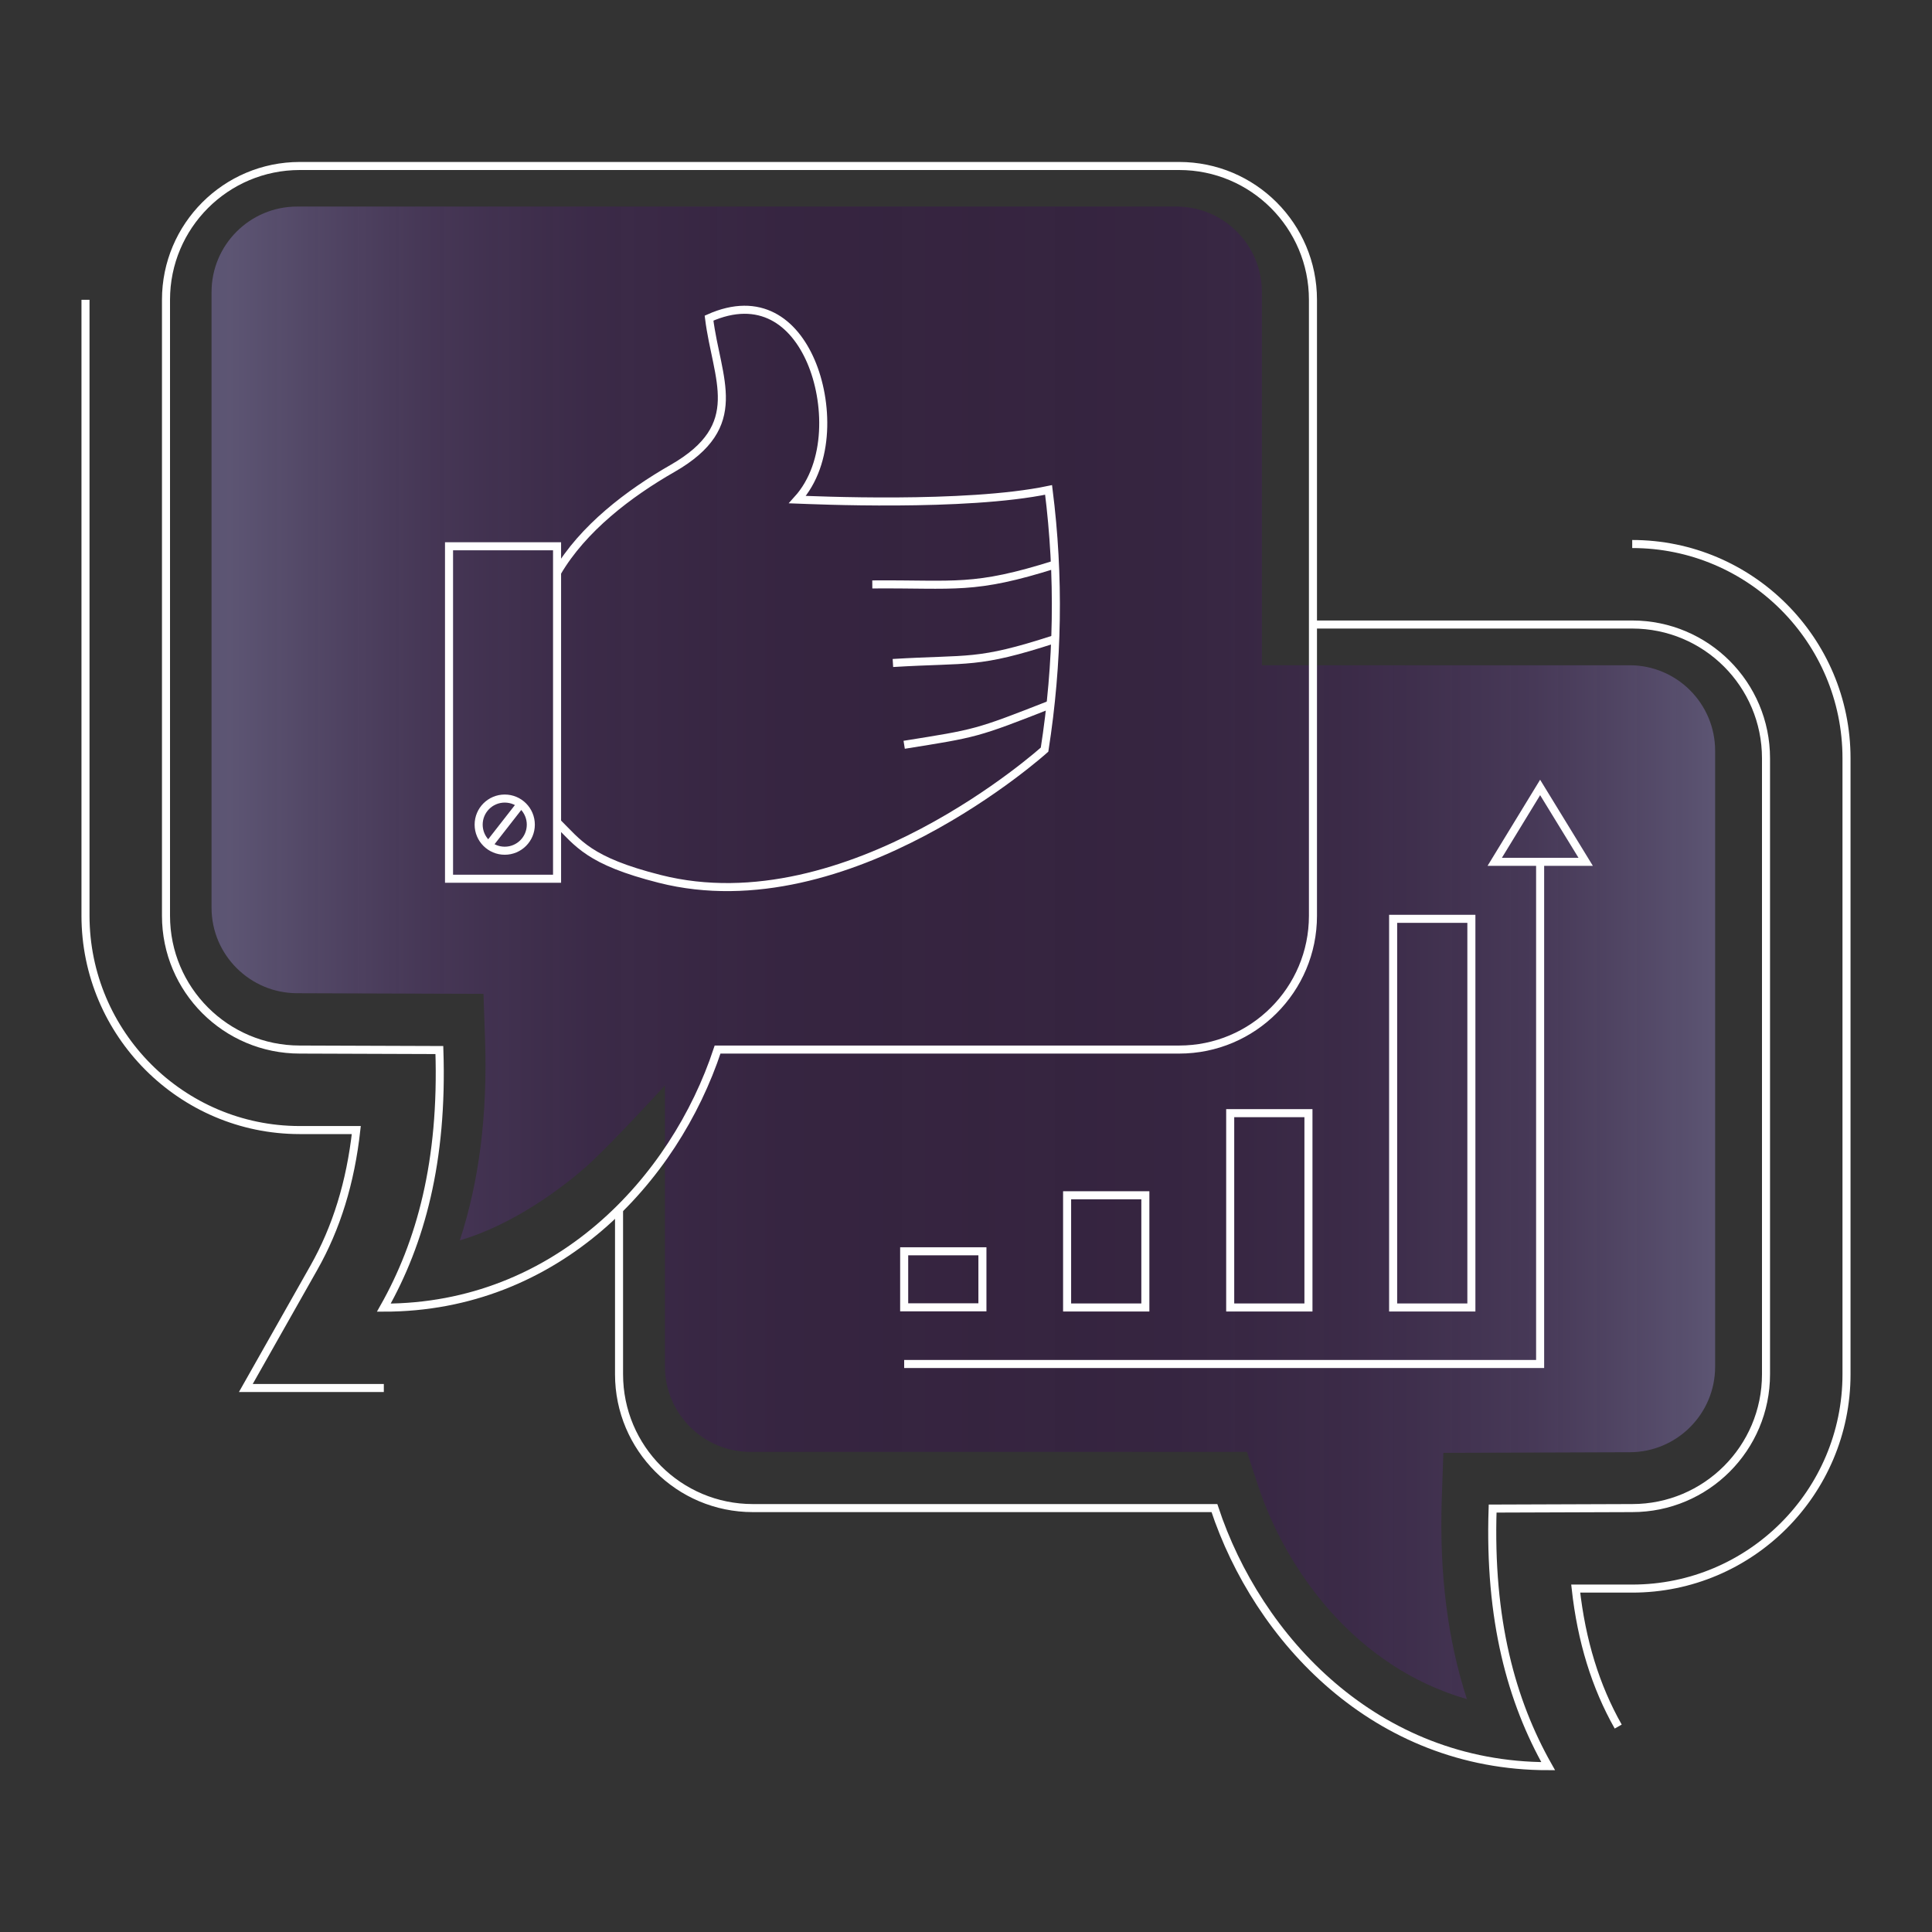 <svg xmlns="http://www.w3.org/2000/svg" xmlns:xlink="http://www.w3.org/1999/xlink" id="Page" viewBox="0 0 120 120" width="120" height="120">
  <rect x="0" y="0" width="120" height="120" fill="#333333" stroke="none"/>
  <defs>
    <style>
      .cls-1 {
        fill: none;
        stroke: #fff;
        stroke-miterlimit: 10;
        stroke-width: .5px;
      }

      .cls-2 {
        fill: url(#Dégradé_sans_nom_59);
        stroke-width: 0px;
      }
    </style>
    <linearGradient id="D&#xE9;grad&#xE9;_sans_nom_59" data-name="D&#xE9;grad&#xE9; sans nom 59" x1="13.16" y1="59.19" x2="106.54" y2="59.19" gradientUnits="userSpaceOnUse">
      <stop offset=".01" stop-color="#8677b3" stop-opacity=".5"/>
      <stop offset=".03" stop-color="#816fad" stop-opacity=".49"/>
      <stop offset=".14" stop-color="#623e89" stop-opacity=".41"/>
      <stop offset=".25" stop-color="#4b1b6f" stop-opacity=".35"/>
      <stop offset=".38" stop-color="#3e0660" stop-opacity=".31"/>
      <stop offset=".51" stop-color="#3a005b" stop-opacity=".3"/>
      <stop offset=".64" stop-color="#3e0760" stop-opacity=".31"/>
      <stop offset=".76" stop-color="#4c1d70" stop-opacity=".35"/>
      <stop offset=".88" stop-color="#64428c" stop-opacity=".41"/>
      <stop offset="1" stop-color="#8576b2" stop-opacity=".5"/>
      <stop offset="1" stop-color="#8677b3" stop-opacity=".5"/>
    </linearGradient>
  </defs>
  <path class="cls-2" d="m91.13,105.54c-6.93-1.98-11.26-8-13-13.3l-.68-2.06h-30.84c-2.93,0-5.31-2.38-5.31-5.31v-17.45s-3.34,3.66-4.91,5.06c-1.31,1.16-4.42,3.57-7.83,4.56,1.21-3.7,1.72-7.81,1.57-12.42l-.1-2.89-11.57-.04c-2.93,0-5.32-2.38-5.32-5.31V18.14c0-2.93,2.38-5.31,5.31-5.31h54.62c2.93,0,5.31,2.38,5.31,5.31v23.18h22.84c2.93,0,5.31,2.38,5.31,5.31v38.26c0,2.93-2.38,5.31-5.31,5.31l-11.57.04-.1,2.89c-.15,4.61.36,8.72,1.57,12.43Z"/>
  <path class="cls-1" d="m101.38,33.79c7.34,0,13.31,5.97,13.31,13.31v38.26c0,7.34-5.97,13.31-13.31,13.31h-3.51c.36,3.25,1.23,6.08,2.64,8.57"/>
  <path class="cls-1" d="m81.54,38.79h19.84c4.59,0,8.31,3.72,8.31,8.31v38.26c0,4.59-3.72,8.31-8.31,8.31l-8.67.03c-.23,6.92,1.17,11.97,3.45,16-10.72,0-18.05-7.91-20.73-16.03h-28.67c-4.59,0-8.31-3.72-8.31-8.31v-10.26"/>
  <path class="cls-1" d="m23.84,86.21h-8.57l4.22-7.46c1.41-2.49,2.28-5.31,2.64-8.56h-3.53c-7.32-.01-13.29-5.98-13.29-13.32V18.62"/>
  <path class="cls-1" d="m10.31,18.62v38.26c0,4.59,3.72,8.31,8.31,8.31l8.67.03c.23,6.92-1.17,11.97-3.45,16,10.72,0,18.05-7.91,20.73-16.03h28.67c4.59,0,8.31-3.72,8.31-8.31V18.62c0-4.59-3.72-8.31-8.31-8.31H18.62c-4.59,0-8.31,3.72-8.31,8.31Z"/>
  <g>
    <polyline class="cls-1" points="56.16 84.72 95.66 84.72 95.66 53.53"/>
    <rect class="cls-1" x="86.53" y="57.07" width="4.86" height="24.14"/>
    <rect class="cls-1" x="76.41" y="69.14" width="4.86" height="12.07"/>
    <rect class="cls-1" x="66.28" y="74.24" width="4.86" height="6.97"/>
    <rect class="cls-1" x="56.16" y="77.72" width="4.86" height="3.48"/>
  </g>
  <polygon class="cls-1" points="98.49 53.53 92.84 53.53 95.66 48.91 98.49 53.53"/>
  <g>
    <g>
      <g>
        <path class="cls-1" d="m65.56,35.05c-5.12,1.62-6.17,1.21-11.38,1.25"/>
        <path class="cls-1" d="m65.26,43.75c-4.66,1.83-4.61,1.79-9.1,2.51"/>
        <path class="cls-1" d="m65.47,39.71c-4.8,1.56-5.23,1.18-10.01,1.47"/>
        <path class="cls-1" d="m34.6,35.56c1.6-2.74,4.47-4.92,7.18-6.47,4.65-2.67,2.74-5.49,2.26-9.33,3.16-1.41,5.27.23,6.33,2.69s1.22,6.3-.84,8.58c.84.03,10.43.48,15.6-.6.68,5.37.59,10.75-.25,16.13,0,0-12.18,11-23.9,8.03-4.43-1.12-5.06-2.22-6.38-3.52"/>
      </g>
      <rect class="cls-1" x="27.89" y="33.93" width="6.71" height="20.65"/>
    </g>
    <g>
      <circle class="cls-1" cx="31.35" cy="51.22" r="1.62"/>
      <line class="cls-1" x1="30.35" y1="52.5" x2="32.34" y2="49.95"/>
    </g>
  </g>
</svg>